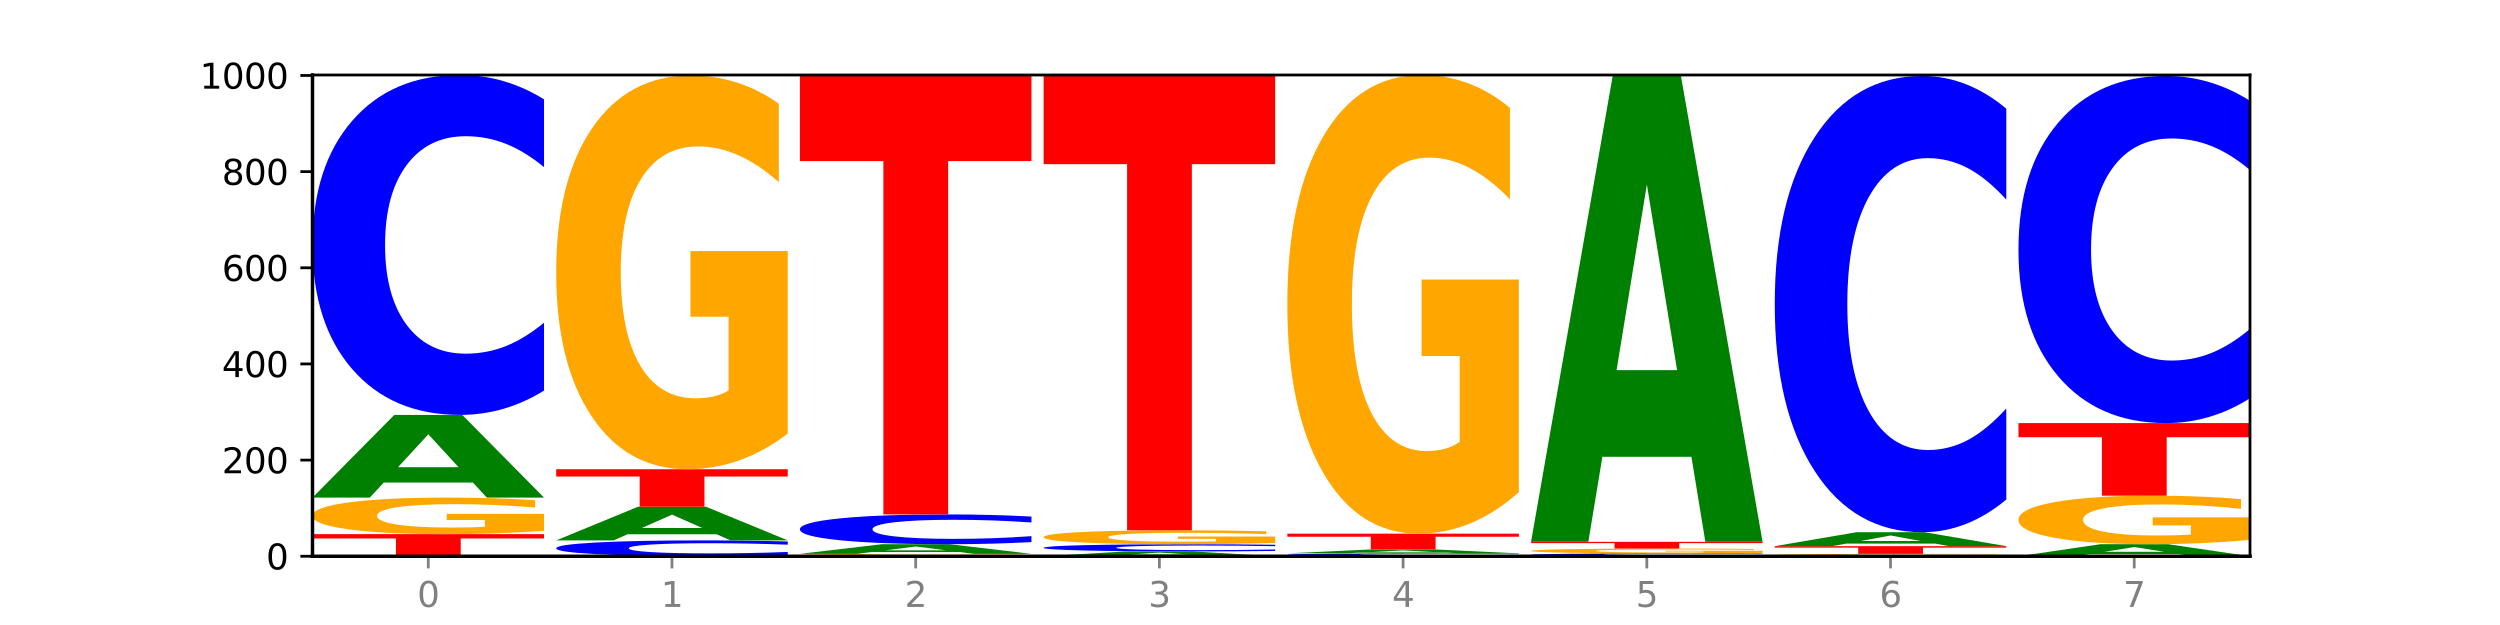 <?xml version="1.0" encoding="utf-8" standalone="no"?>
<!DOCTYPE svg PUBLIC "-//W3C//DTD SVG 1.1//EN"
  "http://www.w3.org/Graphics/SVG/1.1/DTD/svg11.dtd">
<svg xmlns:xlink="http://www.w3.org/1999/xlink" width="720pt" height="180pt" viewBox="0 0 720 180" xmlns="http://www.w3.org/2000/svg" version="1.1">
 <defs>
  <style type="text/css">*{stroke-linejoin: round; stroke-linecap: butt}</style>
 </defs>
 <g id="figure_1">
  <g id="patch_1">
   <path d="M 0 180 
L 720 180 
L 720 0 
L 0 0 
z
" style="fill: #ffffff"/>
  </g>
  <g id="axes_1">
   <g id="patch_2">
    <path d="M 90 160.2 
L 648 160.2 
L 648 21.6 
L 90 21.6 
z
" style="fill: #ffffff"/>
   </g>
   <g id="line2d_1">
    <path d="M 90 160.2 
L 648 160.2 
" clip-path="url(#pca63db5426)" style="fill: none; stroke: #000000; stroke-width: 0.5; stroke-linecap: square"/>
   </g>
   <g id="patch_3">
    <path d="M 90 153.831 
L 156.679 153.831 
L 156.679 155.073 
L 132.69 155.073 
L 132.69 160.2 
L 114.036 160.2 
L 114.036 155.073 
L 90 155.073 
L 90 153.831 
z
" clip-path="url(#pca63db5426)" style="fill: #ff0000"/>
   </g>
   <g id="patch_4">
    <path d="M 156.679 152.879 
Q 149.955 153.355 142.722 153.594 
Q 135.489 153.831 127.778 153.831 
Q 110.353 153.831 100.177 152.413 
Q 90 150.996 90 148.572 
Q 90 146.121 100.356 144.714 
Q 110.727 143.308 128.764 143.308 
Q 135.713 143.308 142.079 143.499 
Q 148.46 143.688 154.109 144.062 
L 154.109 146.16 
Q 148.281 145.679 142.513 145.442 
Q 136.744 145.203 130.946 145.203 
Q 120.216 145.203 114.403 146.077 
Q 108.59 146.949 108.59 148.572 
Q 108.59 150.181 114.194 151.059 
Q 119.798 151.935 130.109 151.935 
Q 132.919 151.935 135.325 151.885 
Q 137.731 151.833 139.643 151.724 
L 139.643 149.755 
L 128.66 149.755 
L 128.66 148.001 
L 156.679 148.001 
L 156.679 152.879 
z
" clip-path="url(#pca63db5426)" style="fill: #ffa600"/>
   </g>
   <g id="patch_5">
    <path d="M 136.189 138.969 
L 110.545 138.969 
L 106.496 143.308 
L 90 143.308 
L 113.558 119.492 
L 133.121 119.492 
L 156.679 143.308 
L 140.197 143.308 
L 136.189 138.969 
z
M 114.635 134.549 
L 132.058 134.549 
L 123.36 125.076 
L 114.635 134.549 
z
" clip-path="url(#pca63db5426)" style="fill: #008000"/>
   </g>
   <g id="patch_6">
    <path d="M 156.679 112.475 
Q 151.102 115.954 145.07 117.713 
Q 139.039 119.492 132.47 119.492 
Q 112.882 119.492 101.441 106.308 
Q 90 93.123 90 70.576 
Q 90 47.949 101.441 34.784 
Q 112.882 21.6 132.47 21.6 
Q 139.039 21.6 145.07 23.379 
Q 151.102 25.139 156.679 28.617 
L 156.679 48.131 
Q 151.051 43.52 145.591 41.377 
Q 140.131 39.233 134.1 39.233 
Q 123.281 39.233 117.082 47.585 
Q 110.899 55.916 110.899 70.576 
Q 110.899 85.176 117.082 93.528 
Q 123.281 101.859 134.1 101.859 
Q 140.131 101.859 145.591 99.716 
Q 151.051 97.552 156.679 92.941 
L 156.679 112.475 
z
" clip-path="url(#pca63db5426)" style="fill: #0000ff"/>
   </g>
   <g id="patch_7">
    <path d="M 226.868 159.872 
Q 221.29 160.035 215.259 160.117 
Q 209.228 160.2 202.659 160.2 
Q 183.07 160.2 171.629 159.585 
Q 160.189 158.969 160.189 157.917 
Q 160.189 156.861 171.629 156.246 
Q 183.07 155.631 202.659 155.631 
Q 209.228 155.631 215.259 155.714 
Q 221.29 155.796 226.868 155.958 
L 226.868 156.869 
Q 221.24 156.654 215.78 156.554 
Q 210.32 156.454 204.289 156.454 
Q 193.47 156.454 187.27 156.844 
Q 181.088 157.233 181.088 157.917 
Q 181.088 158.598 187.27 158.988 
Q 193.47 159.377 204.289 159.377 
Q 210.32 159.377 215.78 159.277 
Q 221.24 159.176 226.868 158.961 
L 226.868 159.872 
z
" clip-path="url(#pca63db5426)" style="fill: #0000ff"/>
   </g>
   <g id="patch_8">
    <path d="M 206.377 153.865 
L 180.734 153.865 
L 176.685 155.631 
L 160.189 155.631 
L 183.747 145.938 
L 203.31 145.938 
L 226.868 155.631 
L 210.386 155.631 
L 206.377 153.865 
z
M 184.824 152.066 
L 202.247 152.066 
L 193.549 148.211 
L 184.824 152.066 
z
" clip-path="url(#pca63db5426)" style="fill: #008000"/>
   </g>
   <g id="patch_9">
    <path d="M 160.189 135.138 
L 226.868 135.138 
L 226.868 137.245 
L 202.879 137.245 
L 202.879 145.938 
L 184.224 145.938 
L 184.224 137.245 
L 160.189 137.245 
L 160.189 135.138 
z
" clip-path="url(#pca63db5426)" style="fill: #ff0000"/>
   </g>
   <g id="patch_10">
    <path d="M 226.868 124.878 
Q 220.143 130.008 212.91 132.585 
Q 205.678 135.138 197.967 135.138 
Q 180.542 135.138 170.365 119.865 
Q 160.189 104.592 160.189 78.474 
Q 160.189 52.05 170.545 36.894 
Q 180.916 21.738 198.953 21.738 
Q 205.902 21.738 212.268 23.8 
Q 218.649 25.838 224.298 29.867 
L 224.298 52.472 
Q 218.47 47.295 212.701 44.742 
Q 206.933 42.165 201.135 42.165 
Q 190.405 42.165 184.592 51.582 
Q 178.779 60.975 178.779 78.474 
Q 178.779 95.808 184.383 105.272 
Q 189.987 114.712 200.298 114.712 
Q 203.107 114.712 205.513 114.173 
Q 207.919 113.611 209.832 112.44 
L 209.832 91.217 
L 198.848 91.217 
L 198.848 72.313 
L 226.868 72.313 
L 226.868 124.878 
z
" clip-path="url(#pca63db5426)" style="fill: #ffa600"/>
   </g>
   <g id="patch_11">
    <path d="M 297.057 160.137 
Q 290.332 160.169 283.099 160.184 
Q 275.866 160.2 268.155 160.2 
Q 250.731 160.2 240.554 160.107 
Q 230.377 160.014 230.377 159.854 
Q 230.377 159.693 240.733 159.6 
Q 251.104 159.508 269.142 159.508 
Q 276.09 159.508 282.457 159.52 
Q 288.838 159.533 294.486 159.557 
L 294.486 159.695 
Q 288.658 159.664 282.89 159.648 
Q 277.122 159.632 271.323 159.632 
Q 260.594 159.632 254.781 159.69 
Q 248.967 159.747 248.967 159.854 
Q 248.967 159.96 254.571 160.018 
Q 260.175 160.075 270.487 160.075 
Q 273.296 160.075 275.702 160.072 
Q 278.108 160.069 280.021 160.061 
L 280.021 159.932 
L 269.037 159.932 
L 269.037 159.816 
L 297.057 159.816 
L 297.057 160.137 
z
" clip-path="url(#pca63db5426)" style="fill: #ffa600"/>
   </g>
   <g id="patch_12">
    <path d="M 276.566 159.003 
L 250.922 159.003 
L 246.873 159.508 
L 230.377 159.508 
L 253.935 156.738 
L 273.499 156.738 
L 297.057 159.508 
L 280.574 159.508 
L 276.566 159.003 
z
M 255.012 158.489 
L 272.435 158.489 
L 263.737 157.388 
L 255.012 158.489 
z
" clip-path="url(#pca63db5426)" style="fill: #008000"/>
   </g>
   <g id="patch_13">
    <path d="M 297.057 156.123 
Q 291.479 156.428 285.448 156.582 
Q 279.417 156.738 272.848 156.738 
Q 253.259 156.738 241.818 155.582 
Q 230.377 154.426 230.377 152.449 
Q 230.377 150.464 241.818 149.31 
Q 253.259 148.154 272.848 148.154 
Q 279.417 148.154 285.448 148.31 
Q 291.479 148.464 297.057 148.769 
L 297.057 150.48 
Q 291.429 150.076 285.969 149.888 
Q 280.509 149.7 274.477 149.7 
Q 263.658 149.7 257.459 150.433 
Q 251.277 151.163 251.277 152.449 
Q 251.277 153.729 257.459 154.462 
Q 263.658 155.192 274.477 155.192 
Q 280.509 155.192 285.969 155.004 
Q 291.429 154.814 297.057 154.41 
L 297.057 156.123 
z
" clip-path="url(#pca63db5426)" style="fill: #0000ff"/>
   </g>
   <g id="patch_14">
    <path d="M 230.377 21.738 
L 297.057 21.738 
L 297.057 46.393 
L 273.068 46.393 
L 273.068 148.154 
L 254.413 148.154 
L 254.413 46.393 
L 230.377 46.393 
L 230.377 21.738 
z
" clip-path="url(#pca63db5426)" style="fill: #ff0000"/>
   </g>
   <g id="patch_15">
    <path d="M 346.755 159.948 
L 321.111 159.948 
L 317.062 160.2 
L 300.566 160.2 
L 324.124 158.815 
L 343.687 158.815 
L 367.245 160.2 
L 350.763 160.2 
L 346.755 159.948 
z
M 325.201 159.691 
L 342.624 159.691 
L 333.926 159.14 
L 325.201 159.691 
z
" clip-path="url(#pca63db5426)" style="fill: #008000"/>
   </g>
   <g id="patch_16">
    <path d="M 367.245 158.667 
Q 361.668 158.74 355.636 158.778 
Q 349.605 158.815 343.036 158.815 
Q 323.448 158.815 312.007 158.536 
Q 300.566 158.256 300.566 157.778 
Q 300.566 157.297 312.007 157.018 
Q 323.448 156.738 343.036 156.738 
Q 349.605 156.738 355.636 156.776 
Q 361.668 156.814 367.245 156.887 
L 367.245 157.301 
Q 361.617 157.204 356.157 157.158 
Q 350.697 157.113 344.666 157.113 
Q 333.847 157.113 327.648 157.29 
Q 321.465 157.467 321.465 157.778 
Q 321.465 158.087 327.648 158.265 
Q 333.847 158.441 344.666 158.441 
Q 350.697 158.441 356.157 158.396 
Q 361.617 158.35 367.245 158.252 
L 367.245 158.667 
z
" clip-path="url(#pca63db5426)" style="fill: #0000ff"/>
   </g>
   <g id="patch_17">
    <path d="M 367.245 156.375 
Q 360.521 156.557 353.288 156.648 
Q 346.055 156.738 338.344 156.738 
Q 320.919 156.738 310.743 156.198 
Q 300.566 155.657 300.566 154.732 
Q 300.566 153.796 310.922 153.26 
Q 321.293 152.723 339.33 152.723 
Q 346.279 152.723 352.645 152.796 
Q 359.026 152.868 364.675 153.011 
L 364.675 153.811 
Q 358.847 153.628 353.079 153.538 
Q 347.31 153.446 341.512 153.446 
Q 330.782 153.446 324.969 153.78 
Q 319.156 154.112 319.156 154.732 
Q 319.156 155.346 324.76 155.681 
Q 330.364 156.015 340.675 156.015 
Q 343.485 156.015 345.891 155.996 
Q 348.297 155.976 350.209 155.935 
L 350.209 155.183 
L 339.226 155.183 
L 339.226 154.514 
L 367.245 154.514 
L 367.245 156.375 
z
" clip-path="url(#pca63db5426)" style="fill: #ffa600"/>
   </g>
   <g id="patch_18">
    <path d="M 300.566 21.738 
L 367.245 21.738 
L 367.245 47.284 
L 343.256 47.284 
L 343.256 152.723 
L 324.602 152.723 
L 324.602 47.284 
L 300.566 47.284 
L 300.566 21.738 
z
" clip-path="url(#pca63db5426)" style="fill: #ff0000"/>
   </g>
   <g id="patch_19">
    <path d="M 437.434 160.14 
Q 431.856 160.17 425.825 160.185 
Q 419.794 160.2 413.225 160.2 
Q 393.636 160.2 382.196 160.088 
Q 370.755 159.976 370.755 159.785 
Q 370.755 159.593 382.196 159.481 
Q 393.636 159.369 413.225 159.369 
Q 419.794 159.369 425.825 159.384 
Q 431.856 159.399 437.434 159.429 
L 437.434 159.594 
Q 431.806 159.555 426.346 159.537 
Q 420.886 159.519 414.855 159.519 
Q 404.036 159.519 397.836 159.59 
Q 391.654 159.66 391.654 159.785 
Q 391.654 159.909 397.836 159.98 
Q 404.036 160.05 414.855 160.05 
Q 420.886 160.05 426.346 160.032 
Q 431.806 160.014 437.434 159.975 
L 437.434 160.14 
z
" clip-path="url(#pca63db5426)" style="fill: #0000ff"/>
   </g>
   <g id="patch_20">
    <path d="M 416.943 159.167 
L 391.3 159.167 
L 387.251 159.369 
L 370.755 159.369 
L 394.313 158.262 
L 413.876 158.262 
L 437.434 159.369 
L 420.952 159.369 
L 416.943 159.167 
z
M 395.39 158.962 
L 412.813 158.962 
L 404.115 158.521 
L 395.39 158.962 
z
" clip-path="url(#pca63db5426)" style="fill: #008000"/>
   </g>
   <g id="patch_21">
    <path d="M 370.755 153.692 
L 437.434 153.692 
L 437.434 154.583 
L 413.445 154.583 
L 413.445 158.262 
L 394.79 158.262 
L 394.79 154.583 
L 370.755 154.583 
L 370.755 153.692 
z
" clip-path="url(#pca63db5426)" style="fill: #ff0000"/>
   </g>
   <g id="patch_22">
    <path d="M 437.434 141.741 
Q 430.709 147.717 423.476 150.718 
Q 416.244 153.692 408.533 153.692 
Q 391.108 153.692 380.931 135.902 
Q 370.755 118.111 370.755 87.687 
Q 370.755 56.908 381.111 39.254 
Q 391.482 21.6 409.519 21.6 
Q 416.468 21.6 422.834 24.001 
Q 429.215 26.375 434.864 31.068 
L 434.864 57.399 
Q 429.036 51.369 423.267 48.395 
Q 417.499 45.394 411.701 45.394 
Q 400.971 45.394 395.158 56.363 
Q 389.345 67.304 389.345 87.687 
Q 389.345 107.879 394.949 118.902 
Q 400.553 129.899 410.864 129.899 
Q 413.673 129.899 416.079 129.271 
Q 418.485 128.616 420.398 127.252 
L 420.398 102.531 
L 409.414 102.531 
L 409.414 80.511 
L 437.434 80.511 
L 437.434 141.741 
z
" clip-path="url(#pca63db5426)" style="fill: #ffa600"/>
   </g>
   <g id="patch_23">
    <path d="M 507.623 160.14 
Q 502.045 160.17 496.014 160.185 
Q 489.983 160.2 483.414 160.2 
Q 463.825 160.2 452.384 160.088 
Q 440.943 159.976 440.943 159.785 
Q 440.943 159.593 452.384 159.481 
Q 463.825 159.369 483.414 159.369 
Q 489.983 159.369 496.014 159.384 
Q 502.045 159.399 507.623 159.429 
L 507.623 159.594 
Q 501.995 159.555 496.535 159.537 
Q 491.075 159.519 485.043 159.519 
Q 474.224 159.519 468.025 159.59 
Q 461.843 159.66 461.843 159.785 
Q 461.843 159.909 468.025 159.98 
Q 474.224 160.05 485.043 160.05 
Q 491.075 160.05 496.535 160.032 
Q 501.995 160.014 507.623 159.975 
L 507.623 160.14 
z
" clip-path="url(#pca63db5426)" style="fill: #0000ff"/>
   </g>
   <g id="patch_24">
    <path d="M 507.623 159.244 
Q 500.898 159.307 493.665 159.338 
Q 486.432 159.369 478.721 159.369 
Q 461.297 159.369 451.12 159.183 
Q 440.943 158.996 440.943 158.677 
Q 440.943 158.355 451.299 158.17 
Q 461.67 157.985 479.708 157.985 
Q 486.656 157.985 493.023 158.01 
Q 499.404 158.035 505.052 158.084 
L 505.052 158.36 
Q 499.224 158.297 493.456 158.265 
Q 487.688 158.234 481.889 158.234 
Q 471.16 158.234 465.347 158.349 
Q 459.533 158.464 459.533 158.677 
Q 459.533 158.889 465.137 159.005 
Q 470.741 159.12 481.053 159.12 
Q 483.862 159.12 486.268 159.113 
Q 488.674 159.106 490.587 159.092 
L 490.587 158.833 
L 479.603 158.833 
L 479.603 158.602 
L 507.623 158.602 
L 507.623 159.244 
z
" clip-path="url(#pca63db5426)" style="fill: #ffa600"/>
   </g>
   <g id="patch_25">
    <path d="M 440.943 156.046 
L 507.623 156.046 
L 507.623 156.424 
L 483.634 156.424 
L 483.634 157.985 
L 464.979 157.985 
L 464.979 156.424 
L 440.943 156.424 
L 440.943 156.046 
z
" clip-path="url(#pca63db5426)" style="fill: #ff0000"/>
   </g>
   <g id="patch_26">
    <path d="M 487.132 131.554 
L 461.488 131.554 
L 457.439 156.046 
L 440.943 156.046 
L 464.501 21.6 
L 484.065 21.6 
L 507.623 156.046 
L 491.14 156.046 
L 487.132 131.554 
z
M 465.578 106.601 
L 483.001 106.601 
L 474.303 53.123 
L 465.578 106.601 
z
" clip-path="url(#pca63db5426)" style="fill: #008000"/>
   </g>
   <g id="patch_27">
    <path d="M 577.811 160.137 
Q 571.087 160.169 563.854 160.184 
Q 556.621 160.2 548.91 160.2 
Q 531.486 160.2 521.309 160.107 
Q 511.132 160.014 511.132 159.854 
Q 511.132 159.693 521.488 159.6 
Q 531.859 159.508 549.896 159.508 
Q 556.845 159.508 563.211 159.52 
Q 569.592 159.533 575.241 159.557 
L 575.241 159.695 
Q 569.413 159.664 563.645 159.648 
Q 557.876 159.632 552.078 159.632 
Q 541.348 159.632 535.535 159.69 
Q 529.722 159.747 529.722 159.854 
Q 529.722 159.96 535.326 160.018 
Q 540.93 160.075 551.241 160.075 
Q 554.051 160.075 556.457 160.072 
Q 558.863 160.069 560.775 160.061 
L 560.775 159.932 
L 549.792 159.932 
L 549.792 159.816 
L 577.811 159.816 
L 577.811 160.137 
z
" clip-path="url(#pca63db5426)" style="fill: #ffa600"/>
   </g>
   <g id="patch_28">
    <path d="M 511.132 157.292 
L 577.811 157.292 
L 577.811 157.724 
L 553.822 157.724 
L 553.822 159.508 
L 535.168 159.508 
L 535.168 157.724 
L 511.132 157.724 
L 511.132 157.292 
z
" clip-path="url(#pca63db5426)" style="fill: #ff0000"/>
   </g>
   <g id="patch_29">
    <path d="M 557.321 156.561 
L 531.677 156.561 
L 527.628 157.292 
L 511.132 157.292 
L 534.69 153.277 
L 554.253 153.277 
L 577.811 157.292 
L 561.329 157.292 
L 557.321 156.561 
z
M 535.767 155.816 
L 553.19 155.816 
L 544.492 154.218 
L 535.767 155.816 
z
" clip-path="url(#pca63db5426)" style="fill: #008000"/>
   </g>
   <g id="patch_30">
    <path d="M 577.811 143.858 
Q 572.234 148.527 566.203 150.888 
Q 560.171 153.277 553.603 153.277 
Q 534.014 153.277 522.573 135.58 
Q 511.132 117.882 511.132 87.618 
Q 511.132 57.244 522.573 39.574 
Q 534.014 21.877 553.603 21.877 
Q 560.171 21.877 566.203 24.266 
Q 572.234 26.627 577.811 31.296 
L 577.811 57.489 
Q 572.183 51.3 566.723 48.423 
Q 561.263 45.546 555.232 45.546 
Q 544.413 45.546 538.214 56.756 
Q 532.031 67.939 532.031 87.618 
Q 532.031 107.215 538.214 118.425 
Q 544.413 129.608 555.232 129.608 
Q 561.263 129.608 566.723 126.731 
Q 572.183 123.827 577.811 117.638 
L 577.811 143.858 
z
" clip-path="url(#pca63db5426)" style="fill: #0000ff"/>
   </g>
   <g id="patch_31">
    <path d="M 627.51 159.569 
L 601.866 159.569 
L 597.817 160.2 
L 581.321 160.2 
L 604.879 156.738 
L 624.442 156.738 
L 648 160.2 
L 631.518 160.2 
L 627.51 159.569 
z
M 605.956 158.927 
L 623.379 158.927 
L 614.681 157.55 
L 605.956 158.927 
z
" clip-path="url(#pca63db5426)" style="fill: #008000"/>
   </g>
   <g id="patch_32">
    <path d="M 648 155.473 
Q 641.275 156.106 634.042 156.424 
Q 626.81 156.738 619.099 156.738 
Q 601.674 156.738 591.497 154.855 
Q 581.321 152.971 581.321 149.75 
Q 581.321 146.492 591.677 144.623 
Q 602.048 142.754 620.085 142.754 
Q 627.034 142.754 633.4 143.008 
Q 639.781 143.259 645.43 143.756 
L 645.43 146.544 
Q 639.602 145.906 633.833 145.591 
Q 628.065 145.273 622.267 145.273 
Q 611.537 145.273 605.724 146.434 
Q 599.911 147.593 599.911 149.75 
Q 599.911 151.888 605.515 153.055 
Q 611.119 154.219 621.43 154.219 
Q 624.239 154.219 626.645 154.153 
Q 629.051 154.084 630.964 153.939 
L 630.964 151.322 
L 619.98 151.322 
L 619.98 148.991 
L 648 148.991 
L 648 155.473 
z
" clip-path="url(#pca63db5426)" style="fill: #ffa600"/>
   </g>
   <g id="patch_33">
    <path d="M 581.321 121.846 
L 648 121.846 
L 648 125.924 
L 624.011 125.924 
L 624.011 142.754 
L 605.356 142.754 
L 605.356 125.924 
L 581.321 125.924 
L 581.321 121.846 
z
" clip-path="url(#pca63db5426)" style="fill: #ff0000"/>
   </g>
   <g id="patch_34">
    <path d="M 648 114.68 
Q 642.422 118.232 636.391 120.029 
Q 630.36 121.846 623.791 121.846 
Q 604.202 121.846 592.762 108.382 
Q 581.321 94.918 581.321 71.893 
Q 581.321 48.785 592.762 35.341 
Q 604.202 21.877 623.791 21.877 
Q 630.36 21.877 636.391 23.694 
Q 642.422 25.491 648 29.043 
L 648 48.97 
Q 642.372 44.262 636.912 42.073 
Q 631.452 39.884 625.421 39.884 
Q 614.602 39.884 608.402 48.413 
Q 602.22 56.921 602.22 71.893 
Q 602.22 86.802 608.402 95.331 
Q 614.602 103.839 625.421 103.839 
Q 631.452 103.839 636.912 101.65 
Q 642.372 99.44 648 94.732 
L 648 114.68 
z
" clip-path="url(#pca63db5426)" style="fill: #0000ff"/>
   </g>
   <g id="matplotlib.axis_1">
    <g id="xtick_1">
     <g id="line2d_2">
      <defs>
       <path id="m34b1874bb5" d="M 0 0 
L 0 3.5 
" style="stroke: #808080; stroke-width: 0.8"/>
      </defs>
      <g>
       <use xlink:href="#m34b1874bb5" x="123.34" y="160.2" style="fill: #808080; stroke: #808080; stroke-width: 0.8"/>
      </g>
     </g>
     <g id="text_1">
      <!-- 0 -->
      <g style="fill: #808080" transform="translate(120.158 174.798) scale(0.1 -0.1)">
       <defs>
        <path id="DejaVuSans-30" d="M 2034 4250 
Q 1547 4250 1301 3770 
Q 1056 3291 1056 2328 
Q 1056 1369 1301 889 
Q 1547 409 2034 409 
Q 2525 409 2770 889 
Q 3016 1369 3016 2328 
Q 3016 3291 2770 3770 
Q 2525 4250 2034 4250 
z
M 2034 4750 
Q 2819 4750 3233 4129 
Q 3647 3509 3647 2328 
Q 3647 1150 3233 529 
Q 2819 -91 2034 -91 
Q 1250 -91 836 529 
Q 422 1150 422 2328 
Q 422 3509 836 4129 
Q 1250 4750 2034 4750 
z
" transform="scale(0.016)"/>
       </defs>
       <use xlink:href="#DejaVuSans-30"/>
      </g>
     </g>
    </g>
    <g id="xtick_2">
     <g id="line2d_3">
      <g>
       <use xlink:href="#m34b1874bb5" x="193.528" y="160.2" style="fill: #808080; stroke: #808080; stroke-width: 0.8"/>
      </g>
     </g>
     <g id="text_2">
      <!-- 1 -->
      <g style="fill: #808080" transform="translate(190.347 174.798) scale(0.1 -0.1)">
       <defs>
        <path id="DejaVuSans-31" d="M 794 531 
L 1825 531 
L 1825 4091 
L 703 3866 
L 703 4441 
L 1819 4666 
L 2450 4666 
L 2450 531 
L 3481 531 
L 3481 0 
L 794 0 
L 794 531 
z
" transform="scale(0.016)"/>
       </defs>
       <use xlink:href="#DejaVuSans-31"/>
      </g>
     </g>
    </g>
    <g id="xtick_3">
     <g id="line2d_4">
      <g>
       <use xlink:href="#m34b1874bb5" x="263.717" y="160.2" style="fill: #808080; stroke: #808080; stroke-width: 0.8"/>
      </g>
     </g>
     <g id="text_3">
      <!-- 2 -->
      <g style="fill: #808080" transform="translate(260.536 174.798) scale(0.1 -0.1)">
       <defs>
        <path id="DejaVuSans-32" d="M 1228 531 
L 3431 531 
L 3431 0 
L 469 0 
L 469 531 
Q 828 903 1448 1529 
Q 2069 2156 2228 2338 
Q 2531 2678 2651 2914 
Q 2772 3150 2772 3378 
Q 2772 3750 2511 3984 
Q 2250 4219 1831 4219 
Q 1534 4219 1204 4116 
Q 875 4013 500 3803 
L 500 4441 
Q 881 4594 1212 4672 
Q 1544 4750 1819 4750 
Q 2544 4750 2975 4387 
Q 3406 4025 3406 3419 
Q 3406 3131 3298 2873 
Q 3191 2616 2906 2266 
Q 2828 2175 2409 1742 
Q 1991 1309 1228 531 
z
" transform="scale(0.016)"/>
       </defs>
       <use xlink:href="#DejaVuSans-32"/>
      </g>
     </g>
    </g>
    <g id="xtick_4">
     <g id="line2d_5">
      <g>
       <use xlink:href="#m34b1874bb5" x="333.906" y="160.2" style="fill: #808080; stroke: #808080; stroke-width: 0.8"/>
      </g>
     </g>
     <g id="text_4">
      <!-- 3 -->
      <g style="fill: #808080" transform="translate(330.724 174.798) scale(0.1 -0.1)">
       <defs>
        <path id="DejaVuSans-33" d="M 2597 2516 
Q 3050 2419 3304 2112 
Q 3559 1806 3559 1356 
Q 3559 666 3084 287 
Q 2609 -91 1734 -91 
Q 1441 -91 1130 -33 
Q 819 25 488 141 
L 488 750 
Q 750 597 1062 519 
Q 1375 441 1716 441 
Q 2309 441 2620 675 
Q 2931 909 2931 1356 
Q 2931 1769 2642 2001 
Q 2353 2234 1838 2234 
L 1294 2234 
L 1294 2753 
L 1863 2753 
Q 2328 2753 2575 2939 
Q 2822 3125 2822 3475 
Q 2822 3834 2567 4026 
Q 2313 4219 1838 4219 
Q 1578 4219 1281 4162 
Q 984 4106 628 3988 
L 628 4550 
Q 988 4650 1302 4700 
Q 1616 4750 1894 4750 
Q 2613 4750 3031 4423 
Q 3450 4097 3450 3541 
Q 3450 3153 3228 2886 
Q 3006 2619 2597 2516 
z
" transform="scale(0.016)"/>
       </defs>
       <use xlink:href="#DejaVuSans-33"/>
      </g>
     </g>
    </g>
    <g id="xtick_5">
     <g id="line2d_6">
      <g>
       <use xlink:href="#m34b1874bb5" x="404.094" y="160.2" style="fill: #808080; stroke: #808080; stroke-width: 0.8"/>
      </g>
     </g>
     <g id="text_5">
      <!-- 4 -->
      <g style="fill: #808080" transform="translate(400.913 174.798) scale(0.1 -0.1)">
       <defs>
        <path id="DejaVuSans-34" d="M 2419 4116 
L 825 1625 
L 2419 1625 
L 2419 4116 
z
M 2253 4666 
L 3047 4666 
L 3047 1625 
L 3713 1625 
L 3713 1100 
L 3047 1100 
L 3047 0 
L 2419 0 
L 2419 1100 
L 313 1100 
L 313 1709 
L 2253 4666 
z
" transform="scale(0.016)"/>
       </defs>
       <use xlink:href="#DejaVuSans-34"/>
      </g>
     </g>
    </g>
    <g id="xtick_6">
     <g id="line2d_7">
      <g>
       <use xlink:href="#m34b1874bb5" x="474.283" y="160.2" style="fill: #808080; stroke: #808080; stroke-width: 0.8"/>
      </g>
     </g>
     <g id="text_6">
      <!-- 5 -->
      <g style="fill: #808080" transform="translate(471.102 174.798) scale(0.1 -0.1)">
       <defs>
        <path id="DejaVuSans-35" d="M 691 4666 
L 3169 4666 
L 3169 4134 
L 1269 4134 
L 1269 2991 
Q 1406 3038 1543 3061 
Q 1681 3084 1819 3084 
Q 2600 3084 3056 2656 
Q 3513 2228 3513 1497 
Q 3513 744 3044 326 
Q 2575 -91 1722 -91 
Q 1428 -91 1123 -41 
Q 819 9 494 109 
L 494 744 
Q 775 591 1075 516 
Q 1375 441 1709 441 
Q 2250 441 2565 725 
Q 2881 1009 2881 1497 
Q 2881 1984 2565 2268 
Q 2250 2553 1709 2553 
Q 1456 2553 1204 2497 
Q 953 2441 691 2322 
L 691 4666 
z
" transform="scale(0.016)"/>
       </defs>
       <use xlink:href="#DejaVuSans-35"/>
      </g>
     </g>
    </g>
    <g id="xtick_7">
     <g id="line2d_8">
      <g>
       <use xlink:href="#m34b1874bb5" x="544.472" y="160.2" style="fill: #808080; stroke: #808080; stroke-width: 0.8"/>
      </g>
     </g>
     <g id="text_7">
      <!-- 6 -->
      <g style="fill: #808080" transform="translate(541.29 174.798) scale(0.1 -0.1)">
       <defs>
        <path id="DejaVuSans-36" d="M 2113 2584 
Q 1688 2584 1439 2293 
Q 1191 2003 1191 1497 
Q 1191 994 1439 701 
Q 1688 409 2113 409 
Q 2538 409 2786 701 
Q 3034 994 3034 1497 
Q 3034 2003 2786 2293 
Q 2538 2584 2113 2584 
z
M 3366 4563 
L 3366 3988 
Q 3128 4100 2886 4159 
Q 2644 4219 2406 4219 
Q 1781 4219 1451 3797 
Q 1122 3375 1075 2522 
Q 1259 2794 1537 2939 
Q 1816 3084 2150 3084 
Q 2853 3084 3261 2657 
Q 3669 2231 3669 1497 
Q 3669 778 3244 343 
Q 2819 -91 2113 -91 
Q 1303 -91 875 529 
Q 447 1150 447 2328 
Q 447 3434 972 4092 
Q 1497 4750 2381 4750 
Q 2619 4750 2861 4703 
Q 3103 4656 3366 4563 
z
" transform="scale(0.016)"/>
       </defs>
       <use xlink:href="#DejaVuSans-36"/>
      </g>
     </g>
    </g>
    <g id="xtick_8">
     <g id="line2d_9">
      <g>
       <use xlink:href="#m34b1874bb5" x="614.66" y="160.2" style="fill: #808080; stroke: #808080; stroke-width: 0.8"/>
      </g>
     </g>
     <g id="text_8">
      <!-- 7 -->
      <g style="fill: #808080" transform="translate(611.479 174.798) scale(0.1 -0.1)">
       <defs>
        <path id="DejaVuSans-37" d="M 525 4666 
L 3525 4666 
L 3525 4397 
L 1831 0 
L 1172 0 
L 2766 4134 
L 525 4134 
L 525 4666 
z
" transform="scale(0.016)"/>
       </defs>
       <use xlink:href="#DejaVuSans-37"/>
      </g>
     </g>
    </g>
   </g>
   <g id="matplotlib.axis_2">
    <g id="ytick_1">
     <g id="line2d_10">
      <defs>
       <path id="md61078d9f6" d="M 0 0 
L -3.5 0 
" style="stroke: #000000; stroke-width: 0.8"/>
      </defs>
      <g>
       <use xlink:href="#md61078d9f6" x="90" y="160.2" style="stroke: #000000; stroke-width: 0.8"/>
      </g>
     </g>
     <g id="text_9">
      <!-- 0 -->
      <g transform="translate(76.638 163.999) scale(0.1 -0.1)">
       <use xlink:href="#DejaVuSans-30"/>
      </g>
     </g>
    </g>
    <g id="ytick_2">
     <g id="line2d_11">
      <g>
       <use xlink:href="#md61078d9f6" x="90" y="132.508" style="stroke: #000000; stroke-width: 0.8"/>
      </g>
     </g>
     <g id="text_10">
      <!-- 200 -->
      <g transform="translate(63.913 136.307) scale(0.1 -0.1)">
       <use xlink:href="#DejaVuSans-32"/>
       <use xlink:href="#DejaVuSans-30" x="63.623"/>
       <use xlink:href="#DejaVuSans-30" x="127.246"/>
      </g>
     </g>
    </g>
    <g id="ytick_3">
     <g id="line2d_12">
      <g>
       <use xlink:href="#md61078d9f6" x="90" y="104.815" style="stroke: #000000; stroke-width: 0.8"/>
      </g>
     </g>
     <g id="text_11">
      <!-- 400 -->
      <g transform="translate(63.913 108.615) scale(0.1 -0.1)">
       <use xlink:href="#DejaVuSans-34"/>
       <use xlink:href="#DejaVuSans-30" x="63.623"/>
       <use xlink:href="#DejaVuSans-30" x="127.246"/>
      </g>
     </g>
    </g>
    <g id="ytick_4">
     <g id="line2d_13">
      <g>
       <use xlink:href="#md61078d9f6" x="90" y="77.123" style="stroke: #000000; stroke-width: 0.8"/>
      </g>
     </g>
     <g id="text_12">
      <!-- 600 -->
      <g transform="translate(63.913 80.922) scale(0.1 -0.1)">
       <use xlink:href="#DejaVuSans-36"/>
       <use xlink:href="#DejaVuSans-30" x="63.623"/>
       <use xlink:href="#DejaVuSans-30" x="127.246"/>
      </g>
     </g>
    </g>
    <g id="ytick_5">
     <g id="line2d_14">
      <g>
       <use xlink:href="#md61078d9f6" x="90" y="49.431" style="stroke: #000000; stroke-width: 0.8"/>
      </g>
     </g>
     <g id="text_13">
      <!-- 800 -->
      <g transform="translate(63.913 53.23) scale(0.1 -0.1)">
       <defs>
        <path id="DejaVuSans-38" d="M 2034 2216 
Q 1584 2216 1326 1975 
Q 1069 1734 1069 1313 
Q 1069 891 1326 650 
Q 1584 409 2034 409 
Q 2484 409 2743 651 
Q 3003 894 3003 1313 
Q 3003 1734 2745 1975 
Q 2488 2216 2034 2216 
z
M 1403 2484 
Q 997 2584 770 2862 
Q 544 3141 544 3541 
Q 544 4100 942 4425 
Q 1341 4750 2034 4750 
Q 2731 4750 3128 4425 
Q 3525 4100 3525 3541 
Q 3525 3141 3298 2862 
Q 3072 2584 2669 2484 
Q 3125 2378 3379 2068 
Q 3634 1759 3634 1313 
Q 3634 634 3220 271 
Q 2806 -91 2034 -91 
Q 1263 -91 848 271 
Q 434 634 434 1313 
Q 434 1759 690 2068 
Q 947 2378 1403 2484 
z
M 1172 3481 
Q 1172 3119 1398 2916 
Q 1625 2713 2034 2713 
Q 2441 2713 2670 2916 
Q 2900 3119 2900 3481 
Q 2900 3844 2670 4047 
Q 2441 4250 2034 4250 
Q 1625 4250 1398 4047 
Q 1172 3844 1172 3481 
z
" transform="scale(0.016)"/>
       </defs>
       <use xlink:href="#DejaVuSans-38"/>
       <use xlink:href="#DejaVuSans-30" x="63.623"/>
       <use xlink:href="#DejaVuSans-30" x="127.246"/>
      </g>
     </g>
    </g>
    <g id="ytick_6">
     <g id="line2d_15">
      <g>
       <use xlink:href="#md61078d9f6" x="90" y="21.738" style="stroke: #000000; stroke-width: 0.8"/>
      </g>
     </g>
     <g id="text_14">
      <!-- 1000 -->
      <g transform="translate(57.55 25.538) scale(0.1 -0.1)">
       <use xlink:href="#DejaVuSans-31"/>
       <use xlink:href="#DejaVuSans-30" x="63.623"/>
       <use xlink:href="#DejaVuSans-30" x="127.246"/>
       <use xlink:href="#DejaVuSans-30" x="190.869"/>
      </g>
     </g>
    </g>
   </g>
   <g id="patch_35">
    <path d="M 90 160.2 
L 90 21.6 
" style="fill: none; stroke: #000000; stroke-linejoin: miter; stroke-linecap: square"/>
   </g>
   <g id="patch_36">
    <path d="M 648 160.2 
L 648 21.6 
" style="fill: none; stroke: #000000; stroke-width: 0.8; stroke-linejoin: miter; stroke-linecap: square"/>
   </g>
   <g id="patch_37">
    <path d="M 90 160.2 
L 648 160.2 
" style="fill: none; stroke: #000000; stroke-linejoin: miter; stroke-linecap: square"/>
   </g>
   <g id="patch_38">
    <path d="M 90 21.6 
L 648 21.6 
" style="fill: none; stroke: #000000; stroke-width: 0.8; stroke-linejoin: miter; stroke-linecap: square"/>
   </g>
  </g>
 </g>
 <defs>
  <clipPath id="pca63db5426">
   <rect x="90" y="21.6" width="558" height="138.6"/>
  </clipPath>
 </defs>
</svg>
